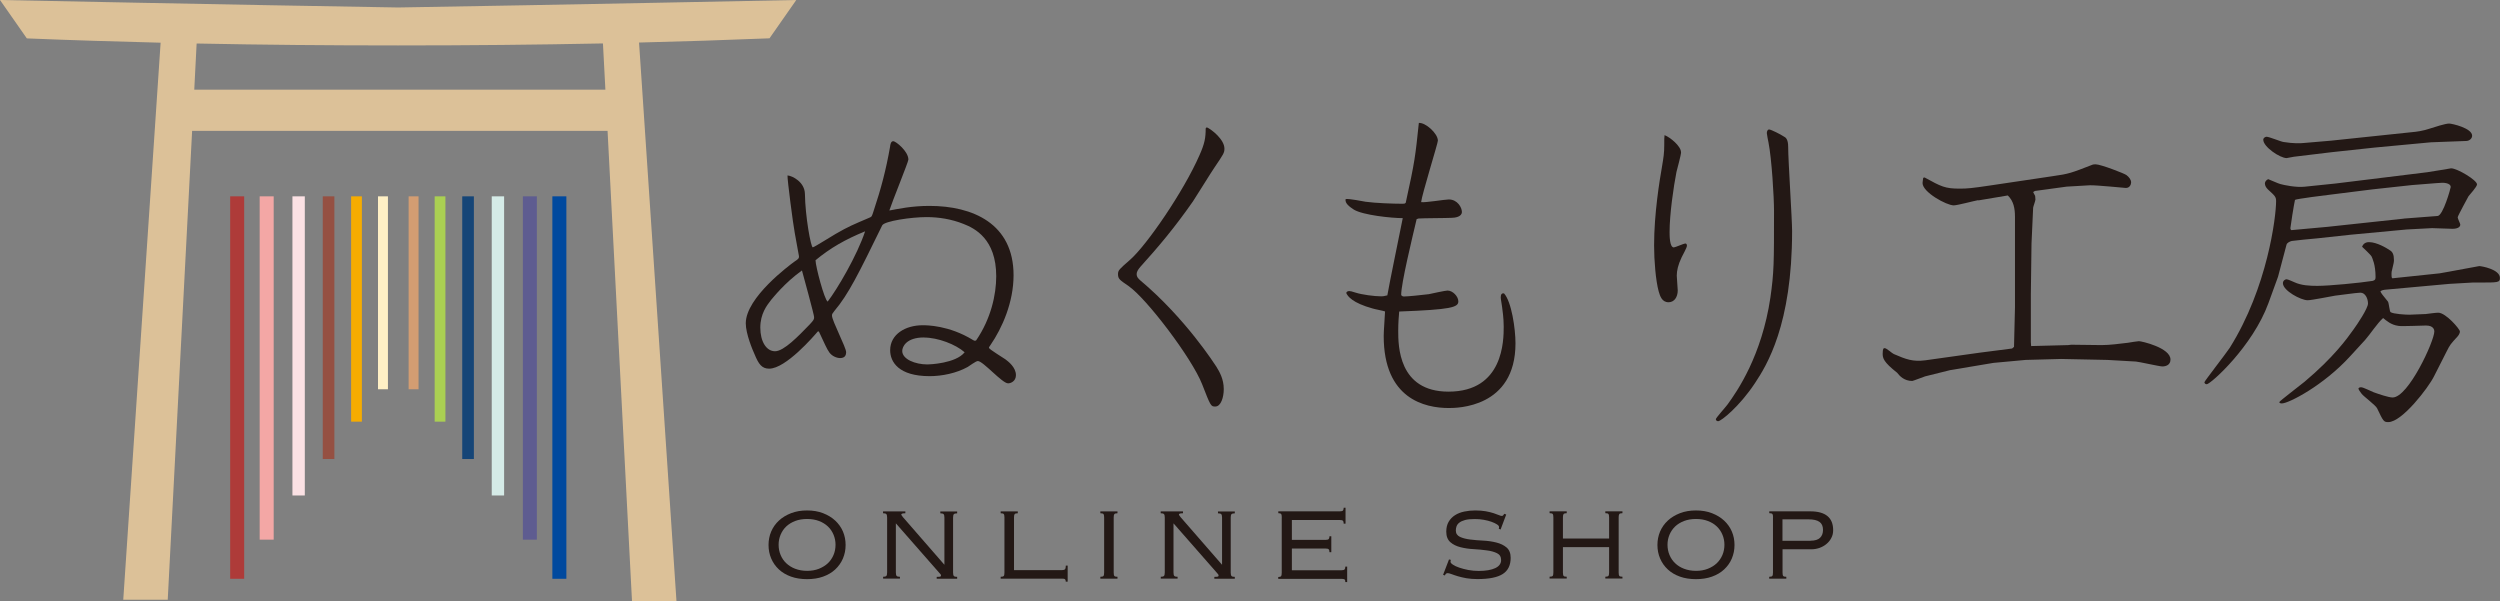<?xml version="1.0" encoding="UTF-8"?><svg id="_レイヤー_2" xmlns="http://www.w3.org/2000/svg" viewBox="0 0 337.3 81.12"><rect x="0" y="0" width="337.3" height="81.12" fill="#808080" stroke="none"/><defs><style>.cls-1{stroke:#fbe1e4;}.cls-1,.cls-2{stroke-width:1.67px;}.cls-1,.cls-2,.cls-3,.cls-4,.cls-5,.cls-6,.cls-7,.cls-8,.cls-9,.cls-10,.cls-11,.cls-12{fill:none;stroke-miterlimit:10;}.cls-2{stroke:#d5ebe7;}.cls-3{stroke:#f6ac00;}.cls-3,.cls-4{stroke-width:1.45px;}.cls-4{stroke:#aacf52;}.cls-5{stroke:#955042;}.cls-5,.cls-6{stroke-width:1.57px;}.cls-6{stroke:#154577;}.cls-7{stroke:#d39d72;}.cls-7,.cls-8{stroke-width:1.34px;}.cls-8{stroke:#fff0c5;}.cls-13{fill:#231815;}.cls-13,.cls-14{stroke-width:0px;}.cls-14{fill:#dcc198;}.cls-9{stroke:#f3a7a5;}.cls-9,.cls-10,.cls-11,.cls-12{stroke-width:1.89px;}.cls-10{stroke:#ae3b39;}.cls-11{stroke:#5e5c90;}.cls-12{stroke:#00499e;}</style></defs><g id="_レイヤー_1-2"><path class="cls-13" d="M110.33,44.73c-.53.62-4.3,5.01-6.56,5.01-.98,0-1.42-.62-1.95-1.91-.27-.58-1.2-2.79-1.2-4.21,0-3.5,5.98-7.89,6.52-8.29.62-.4.66-.49.66-.75,0-.13-.53-2.79-.57-3.15-.22-1.11-1.02-7.27-.98-7.76.67.05,2.31.89,2.35,2.48.04,3.01.8,7.22,1.06,7.22.18,0,2.61-1.55,3.1-1.82,1.77-1.02,2.35-1.24,4.52-2.17.36-.13.36-.22.58-.89,1.02-3.06,1.68-5.58,2.22-8.64.04-.4.13-.8.44-.8.35,0,2.04,1.37,2.04,2.48,0,.31-2.22,5.76-2.57,6.87,1.2-.22,3.01-.62,5.41-.62,5.85,0,11.35,2.39,11.35,9.35,0,3.68-1.55,7.14-3.1,9.4-.18.26-.22.31-.22.4,0,.18,1.86,1.29,2.22,1.55.36.27,1.42,1.06,1.42,2.13,0,.84-.71,1.11-1.06,1.11-.8,0-3.37-3.01-4.08-3.01-.27,0-1.2.71-1.37.8-1.51.84-3.46,1.24-5.14,1.24-4.16,0-5.32-1.91-5.32-3.5,0-2.13,2.04-3.37,4.39-3.37.53,0,3.54,0,6.78,1.99.22.13.31.13.44.04,1.99-2.92,2.7-6.16,2.7-8.64,0-5.05-2.92-6.47-4.39-7.05-1.64-.66-3.37-.93-5.01-.93-2.04,0-5.67.53-5.98,1.11-3.19,6.52-4.56,9.31-6.43,11.52-.31.4-.35.44-.35.67,0,.67,1.91,4.3,1.91,4.92,0,.31-.09.8-.8.8-.49,0-1.11-.27-1.46-.75-.36-.49-.66-1.24-1.42-2.84h-.13ZM104,40.52c-.53.67-1.42,1.82-1.42,3.68s.8,3.19,1.99,3.19,3.15-2.04,4.65-3.59c.58-.62.62-.71.62-1.02s-1.46-5.63-1.64-6.29c-2.35,1.68-3.9,3.68-4.21,4.03M116.72,31.21c-2.7,1.11-4.65,2.22-6.69,3.9,0,.8,1.2,5.36,1.64,5.58,1.24-1.59,3.99-6.25,5.05-9.48M124.65,45.53c-2.35,0-2.92,1.24-2.92,1.82,0,1.11,1.73,1.82,3.41,1.82.26,0,3.81-.13,5.01-1.64-1.2-1.06-3.59-1.99-5.5-1.99"/><path class="cls-13" d="M162.81,17.17c.62.26,2.39,1.64,2.39,2.88,0,.58-.13.75-1.33,2.53-.49.71-2.48,3.94-2.93,4.61-2.48,3.55-4.61,6.07-7.09,8.82-.22.27-.49.58-.49.98,0,.44.31.66.49.84,6.12,5.14,10.06,11.35,10.24,11.61.44.71,1.02,1.69,1.02,3.06,0,1.06-.36,2.35-1.15,2.35-.58,0-.62-.04-1.77-3.01-1.37-3.5-7.49-11.57-9.93-13.25-1.15-.8-1.42-.93-1.42-1.6,0-.53.18-.67,1.64-1.95,2.26-1.99,7.22-9.22,9.35-14.09.71-1.59.84-2.35.84-3.63l.13-.13Z"/><path class="cls-13" d="M191.13,29.58c-.53,2.26-2.13,8.82-2.08,10.24.13.13.18.18.4.18.44,0,2.3-.18,3.32-.31.4-.09,2.26-.49,2.53-.49.71,0,1.46.8,1.46,1.46,0,.8-.93,1.11-7.98,1.37-.05.62-.13,1.46-.13,2.61,0,1.95,0,8.2,6.78,8.2,7.45,0,7.45-6.96,7.45-8.78,0-1.29-.18-2.22-.22-2.66-.18-1.11-.18-1.2-.18-1.29,0-.44.18-.57.44-.53,1.02,1.11,1.55,4.79,1.55,6.74,0,8.73-7.93,8.73-9,8.73-3.24,0-8.78-1.24-8.78-9.71,0-.22,0-.53.18-3.32-.22-.09-1.42-.31-1.68-.4-2.7-.75-3.37-1.64-3.55-2.08,0-.18.22-.27.4-.27.13,0,.35.04.89.22.8.26,2.48.49,3.41.49.18,0,.35,0,.84-.13.35-1.99,1.55-7.76,2.08-10.42-1.51,0-5.36-.4-6.6-1.15-.53-.35-1.24-.84-1.11-1.42.44-.09,2.35.31,2.7.36,1.29.18,3.68.27,4.97.27.22,0,.31,0,.44-.13,1.24-5.63,1.29-6.21,1.77-10.77.89-.09,2.57,1.42,2.57,2.39,0,.35-2.17,7.31-2.26,8.29.58.09,3.19-.36,3.73-.36,1.19,0,1.77,1.11,1.77,1.68,0,.67-.93.8-1.42.8-.71.04-3.81.04-4.43.09l-.27.09Z"/><path class="cls-13" d="M226.81,20.53c0,.4-.53,2.26-.62,2.66-.4,2.04-.93,5.72-.93,8.11,0,.49,0,2.08.57,2.08.18,0,1.37-.53,1.55-.53s.22.18.22.31c0,.27-.62,1.33-.71,1.55-.49,1.02-.66,1.82-.66,2.48,0,.31.13,1.73.13,1.99,0,.93-.49,1.6-1.24,1.6-.89,0-1.15-.84-1.33-1.46-.4-1.46-.62-4.16-.62-6.21,0-4.3.75-8.82,1.06-10.59.22-1.29.31-1.91.31-2.92,0-.75,0-1.02.04-1.37.8.31,2.22,1.51,2.22,2.3M238.6,19.2c-.05-.18-.22-1.15-.22-1.24,0-.22.09-.49.31-.49.27,0,1.64.71,1.95.93.27.13.62.35.62,1.42,0,1.82.53,9.75.53,11.35,0,12.67-3.42,18.12-5.01,20.52-2.08,3.15-4.57,5.14-4.97,5.14-.13,0-.31-.09-.31-.27s1.33-1.64,1.55-1.95c1.37-1.86,4.65-6.65,5.81-14.45.49-3.46.49-4.65.49-11.7,0-1.86-.31-7.05-.75-9.26"/><path class="cls-13" d="M266.92,27c-.53.09-2.84.71-3.32.71-.97,0-4.21-1.77-4.21-3.01,0-.18.05-.36.09-.71l.18-.05c2.26,1.24,2.75,1.51,4.74,1.51,1.02,0,1.6-.05,4.21-.44l8.33-1.24c2.22-.31,2.53-.44,5.28-1.51.18-.09.4-.09.53-.09.66,0,3.9,1.24,4.16,1.46.35.27.62.62.62.98,0,.27-.18.75-.71.75-.13,0-4.08-.4-4.88-.36l-3.1.18-4.26.58c-.09.04-.22.09-.26.18.09.18.18.35.26.49,0,.13.04.31.04.49s-.31.98-.31,1.11l-.22,4.83-.09,6.87v6.43l.04.53,5.01-.13.4-.05,4.08.05c1.15,0,2.39-.18,3.54-.31.27-.05,1.37-.22,1.51-.22.36,0,4.26.89,4.26,2.48,0,.71-.58.93-1.11.93-.36,0-3.28-.66-3.55-.66l-3.85-.22-6.25-.13-4.79.13-4.34.4-5.85.98-3.37.84c-.27.09-1.64.62-1.73.62-1.11,0-1.73-.71-2.04-1.11-1.86-1.46-1.95-1.99-1.95-2.57,0-.71.13-.75.27-.75.26,0,1.06.75,1.24.8,1.64.71,2.57,1.06,4.25.84l7.27-1.02,4.43-.57.26-.22.13-5.32v-12.23c0-1.11-.18-2.13-.97-2.88l-3.99.67Z"/><path class="cls-13" d="M315.19,24.75l12.27-1.51c.4-.04,3.19-.53,3.24-.53.84,0,3.5,1.6,3.5,2.17,0,.31-.97,1.37-1.15,1.6-.04.09-1.46,2.66-1.46,2.84s.35.84.35.98c0,.57-.93.57-1.06.57-.44,0-2.35-.09-2.75-.09l-3.41.18-7.58.71-4.52.49c-.53.04-3.24.31-3.41.35-.22.05-.62.22-.71.49l-1.15,4.34-1.29,3.55c-2.13,5.85-7.8,10.95-8.33,10.95-.18,0-.31-.13-.31-.27s2.93-3.9,3.42-4.65c5.09-8.11,6.25-17.68,6.25-19.77,0-.58-.13-.71-1.11-1.6-.22-.22-.4-.49-.4-.8,0-.18.13-.44.44-.58.26.09,1.42.62,1.64.66.44.13,2.13.49,3.28.36l4.26-.44ZM325.42,17.83c.58-.04,1.55-.18,2.44-.49.58-.18,2.04-.67,2.57-.67.4,0,3.11.62,3.11,1.64,0,.4-.4.71-.8.71l-4.78.18-7.58.71-5.76.62-5.14.62c-.13,0-.84.18-.97.18-.89,0-3.15-1.51-3.15-2.48,0-.27.31-.4.44-.4.36,0,1.95.67,2.3.71,1.37.22,2.26.18,2.75.13l3.64-.31,10.94-1.15ZM322.76,37.55l6.38-.67,1.24-.22,4.12-.76c.31,0,2.79.44,2.79,1.6,0,.62-.27.62-2.7.62h-.98l-3.14.18-8.38.76c-.53.04-.75.09-.93.26.18.35.27.44,1.02,1.37.13.18.22,1.33.35,1.42.36.26,2.08.35,2.53.35.18,0,2.08-.09,2.22-.09.44-.05,1.33-.18,1.69-.18,1.02,0,2.92,2.22,2.92,2.53s-.26.62-.31.67c-.93,1.02-1.02,1.11-1.46,1.99l-1.73,3.41c-.75,1.51-4.3,6.16-6.16,6.16-.62,0-.67-.09-1.51-1.86-.18-.4-1.86-1.64-2.08-1.95-.22-.27-.44-.62-.44-.67,0-.18.22-.22.36-.22.31,0,1.42.58,1.68.67.71.26,2.04.71,2.57.71,2.13,0,5.63-7.62,5.63-8.91,0-.13-.04-.8-1.11-.8-.58,0-3.28.13-3.72.05-1.02-.13-1.64-.71-2.08-1.06-.8.71-1.73,2.17-2.44,2.97l-1.99,2.17c-3.63,3.99-8.33,6.38-9.22,6.38-.09,0-.35,0-.35-.18,0-.13,2.88-2.3,3.41-2.75,3.9-3.28,5.72-5.81,6.6-7.05.49-.67,1.95-2.84,1.95-3.5s-.36-1.46-1.02-1.46c-.53,0-2.92.36-3.41.4-.58.09-3.15.62-3.72.62-.89,0-3.33-1.29-3.33-2.3,0-.35.31-.53.49-.53s.84.31,1.06.4c.93.44,2.08.49,3.1.49,1.6,0,5.72-.4,7.45-.67.35-.09.4-.22.4-.53,0-1.68-.44-2.53-.53-2.75-.13-.26-1.11-1.15-1.29-1.33.09-.22.31-.62.93-.62,1.06,0,2.39.8,2.84,1.11.36.22.53.58.53,1.33,0,.27-.04.4-.31,1.55-.04.26,0,.57,0,.75l.09.13ZM324.32,29.49l4.56-.35c.75-.05,1.77-3.77,1.77-3.9,0-.58-1.02-.58-1.15-.58-.4,0-3.9.31-4.08.31l-5.32.58-5.67.71c-.4.04-4.7.58-4.79.71-.13.53-.62,3.63-.62,3.81,0,.05,0,.18.13.27.75-.09,4.17-.36,4.83-.44l10.33-1.11Z"/><line class="cls-9" x1="35.98" y1="26.49" x2="35.98" y2="72.81"/><line class="cls-1" x1="40.29" y1="26.49" x2="40.29" y2="66.85"/><line class="cls-5" x1="44.33" y1="26.49" x2="44.33" y2="61.93"/><line class="cls-3" x1="48.1" y1="26.49" x2="48.1" y2="56.89"/><line class="cls-8" x1="51.67" y1="26.49" x2="51.67" y2="52.52"/><line class="cls-10" x1="32" y1="26.49" x2="32" y2="78.09"/><line class="cls-11" x1="71.49" y1="26.49" x2="71.49" y2="72.81"/><line class="cls-2" x1="67.18" y1="26.49" x2="67.18" y2="66.85"/><line class="cls-6" x1="63.15" y1="26.49" x2="63.15" y2="61.93"/><line class="cls-4" x1="59.37" y1="26.49" x2="59.37" y2="56.89"/><line class="cls-7" x1="55.8" y1="26.49" x2="55.8" y2="52.52"/><line class="cls-12" x1="75.47" y1="26.49" x2="75.47" y2="78.09"/><path class="cls-14" d="M107.44,0s-32.8.67-53.72,1.01C32.8.67,0,0,0,0l3.62,5.18c6.14.25,12.11.43,18.05.58l-5.04,75.16h6l3.29-63.26h56.05v-.05l3.3,63.5h6l-5.05-75.37c5.79-.14,11.61-.33,17.6-.57l3.62-5.18ZM81.68,12.1H26.21l.32-6.23c8.86.18,17.74.26,27.12.26h.12c9.54,0,18.57-.09,27.58-.27l.33,6.24Z"/><path class="cls-13" d="M108.89,68.87c.8,0,1.52.12,2.16.37s1.19.58,1.64,1,.8.91,1.04,1.47c.24.56.36,1.17.36,1.82s-.12,1.25-.36,1.82c-.24.56-.59,1.06-1.04,1.48s-1,.74-1.64.97c-.64.23-1.36.34-2.16.34s-1.52-.11-2.16-.34c-.64-.23-1.19-.55-1.64-.97s-.8-.91-1.04-1.48c-.24-.56-.36-1.17-.36-1.82s.12-1.25.36-1.82c.24-.56.59-1.05,1.04-1.47s1-.75,1.64-1,1.36-.37,2.16-.37ZM108.89,70.02c-.59,0-1.12.09-1.6.27-.47.18-.88.43-1.21.74s-.58.69-.76,1.11c-.18.43-.27.88-.27,1.36s.09.96.27,1.38c.18.43.43.8.76,1.11s.73.57,1.21.75,1.01.28,1.6.28,1.12-.09,1.6-.28c.47-.19.88-.44,1.21-.75s.58-.69.76-1.11c.18-.43.27-.89.27-1.38s-.09-.93-.27-1.36c-.18-.43-.43-.8-.76-1.11s-.73-.56-1.21-.74c-.47-.18-1.01-.27-1.6-.27Z"/><path class="cls-13" d="M119.14,77.82c.22,0,.37-.04.44-.11s.11-.23.11-.46v-7.43c0-.23-.04-.39-.11-.46-.08-.08-.22-.11-.44-.11v-.25h3.01v.25c-.22,0-.37.02-.44.05-.08.03-.11.08-.11.13,0,.04.08.16.23.35l5.59,6.42v-6.37c0-.23-.04-.39-.11-.46-.08-.08-.22-.11-.44-.11v-.25h2.27v.25c-.22,0-.37.04-.44.11s-.11.23-.11.46v7.43c0,.23.04.39.11.46.08.08.22.11.44.11v.25h-2.76v-.25c.27,0,.44-.01.5-.04.05-.03.08-.08.08-.14s-.02-.13-.07-.18c-.05-.05-.11-.11-.18-.2l-5.84-6.66v6.64c0,.23.04.39.11.46.08.08.22.11.44.11v.25h-2.27v-.25Z"/><path class="cls-13" d="M143.79,78.46c0-.15-.03-.25-.1-.31-.07-.06-.21-.08-.41-.08h-8.27v-.25c.22,0,.36-.04.42-.11.06-.08.09-.23.09-.46v-7.43c0-.23-.03-.39-.09-.46-.06-.08-.2-.11-.42-.11v-.25h2.31v.25c-.22,0-.36.04-.42.11-.06.08-.09.23-.09.46v7.1h6.48c.21,0,.34-.04.41-.13.07-.09.1-.25.1-.48h.25v2.17h-.25Z"/><path class="cls-13" d="M148.46,77.82c.22,0,.36-.04.42-.11.06-.08.09-.23.09-.46v-7.43c0-.23-.03-.39-.09-.46-.06-.08-.2-.11-.42-.11v-.25h2.31v.25c-.22,0-.36.04-.42.11-.06.08-.09.23-.09.46v7.43c0,.23.03.39.09.46.06.08.2.11.42.11v.25h-2.31v-.25Z"/><path class="cls-13" d="M156.6,77.82c.22,0,.37-.04.44-.11s.11-.23.11-.46v-7.43c0-.23-.04-.39-.11-.46-.08-.08-.22-.11-.44-.11v-.25h3.01v.25c-.22,0-.37.02-.44.05-.08.03-.11.08-.11.13,0,.04.08.16.23.35l5.59,6.42v-6.37c0-.23-.04-.39-.11-.46-.08-.08-.22-.11-.44-.11v-.25h2.27v.25c-.22,0-.37.04-.44.11-.08.08-.11.23-.11.46v7.43c0,.23.04.39.11.46.08.08.22.11.44.11v.25h-2.76v-.25c.27,0,.44-.01.49-.04.06-.03.08-.08.08-.14s-.02-.13-.07-.18-.11-.11-.17-.2l-5.84-6.66v6.64c0,.23.04.39.11.46.08.08.22.11.44.11v.25h-2.27v-.25Z"/><path class="cls-13" d="M172.94,69.81c0-.23-.03-.39-.09-.46-.06-.08-.19-.11-.38-.11v-.25h8.31c.21,0,.34-.04.41-.11.07-.08.1-.2.1-.38h.25v2.15h-.25c0-.18-.03-.31-.1-.38-.07-.08-.21-.11-.41-.11h-6.48v2.68h4.56c.21,0,.34-.04.41-.11.07-.08.1-.2.1-.38h.25v2.15h-.25c0-.18-.03-.31-.1-.38-.07-.08-.21-.11-.41-.11h-4.56v2.93h6.7c.21,0,.34-.04.41-.11.07-.08.1-.2.1-.38h.25v2.08h-.25c0-.18-.03-.3-.1-.35s-.21-.08-.41-.08h-8.54v-.25c.19,0,.32-.04.38-.11.06-.08.09-.23.09-.46v-7.43Z"/><path class="cls-13" d="M195.74,75.53c-.03.14-.04.23-.04.27,0,.11.11.24.32.38.21.14.49.28.85.4.35.12.76.23,1.22.32.46.09.94.13,1.43.13.95,0,1.69-.13,2.22-.38.53-.25.79-.62.79-1.08,0-.44-.18-.75-.55-.93-.36-.18-.82-.31-1.37-.38-.55-.08-1.14-.13-1.78-.17-.64-.03-1.23-.12-1.78-.26-.55-.14-1.01-.36-1.37-.68-.36-.32-.55-.79-.55-1.42,0-.52.11-.97.32-1.33.21-.36.5-.66.86-.89.36-.23.77-.39,1.25-.49.47-.1.97-.15,1.48-.15.54,0,1.01.04,1.42.11.41.08.77.16,1.06.26.3.1.53.18.71.26.18.08.31.11.39.11.07,0,.12-.02.16-.05.04-.03.1-.11.17-.24l.27.1-.76,2.02-.25-.1s.02-.06.03-.09.01-.09.01-.15c0-.11-.09-.23-.28-.35-.19-.12-.43-.24-.74-.35-.31-.11-.66-.2-1.05-.27s-.79-.1-1.21-.1c-.54,0-.97.04-1.3.13-.33.09-.59.21-.77.35-.19.14-.31.31-.38.49-.07.19-.1.38-.1.57,0,.4.18.68.55.86.36.17.82.29,1.37.36.55.07,1.15.12,1.78.15.64.03,1.23.12,1.78.26.55.14,1.01.36,1.37.67.36.31.55.77.55,1.39,0,.99-.35,1.72-1.06,2.18-.71.46-1.85.69-3.43.69-.54,0-1.02-.04-1.46-.11-.44-.08-.83-.17-1.17-.27-.34-.1-.62-.2-.86-.29-.23-.09-.41-.13-.52-.13s-.19.03-.25.1c-.06.07-.1.14-.12.21l-.25-.08.8-2.08.25.06Z"/><path class="cls-13" d="M218.39,77.24c0,.23.03.39.09.46.06.08.2.11.42.11v.25h-2.31v-.25c.22,0,.36-.04.42-.11.06-.08.09-.23.09-.46v-3.42h-6.23v3.42c0,.23.03.39.09.46.06.08.2.11.42.11v.25h-2.31v-.25c.22,0,.36-.04.42-.11.06-.08.09-.23.09-.46v-7.43c0-.23-.03-.39-.09-.46-.06-.08-.2-.11-.42-.11v-.25h2.31v.25c-.22,0-.36.04-.42.11-.06.08-.09.23-.09.46v2.85h6.23v-2.85c0-.23-.03-.39-.09-.46-.06-.08-.2-.11-.42-.11v-.25h2.31v.25c-.22,0-.36.04-.42.11-.06.08-.09.23-.09.46v7.43Z"/><path class="cls-13" d="M228.82,68.87c.8,0,1.52.12,2.16.37.64.25,1.19.58,1.64,1,.45.42.8.91,1.04,1.47.24.56.36,1.17.36,1.82s-.12,1.25-.36,1.82-.59,1.06-1.04,1.48c-.45.42-1,.74-1.64.97-.64.23-1.36.34-2.16.34s-1.52-.11-2.16-.34c-.64-.23-1.19-.55-1.64-.97s-.8-.91-1.04-1.48c-.24-.56-.36-1.17-.36-1.82s.12-1.25.36-1.82c.24-.56.59-1.05,1.04-1.47s1-.75,1.64-1,1.36-.37,2.16-.37ZM228.82,70.02c-.59,0-1.12.09-1.6.27-.47.18-.88.43-1.21.74-.33.32-.58.69-.76,1.11-.18.43-.27.88-.27,1.36s.09.96.27,1.38c.18.43.43.8.76,1.11.33.32.73.57,1.21.75s1.01.28,1.6.28,1.12-.09,1.6-.28.88-.44,1.21-.75c.33-.32.58-.69.76-1.11.18-.43.27-.89.27-1.38s-.09-.93-.27-1.36c-.18-.43-.43-.8-.76-1.11-.33-.32-.73-.56-1.21-.74-.47-.18-1.01-.27-1.6-.27Z"/><path class="cls-13" d="M239.22,69.81c0-.23-.03-.39-.09-.46-.06-.08-.2-.11-.42-.11v-.25h5.53c2.06,0,3.09.85,3.09,2.54,0,.39-.08.74-.25,1.05-.16.32-.38.59-.65.81-.27.23-.58.4-.93.53-.35.12-.72.19-1.1.19h-3.9v3.14c0,.23.03.39.09.46.06.08.2.11.42.11v.25h-2.31v-.25c.22,0,.36-.04.42-.11.06-.08.09-.23.09-.46v-7.43ZM244.29,72.95c.58,0,1-.13,1.27-.39.27-.26.4-.62.4-1.07,0-.49-.16-.86-.48-1.08-.32-.23-.81-.34-1.48-.34h-3.51v2.89h3.8Z"/></g></svg>
